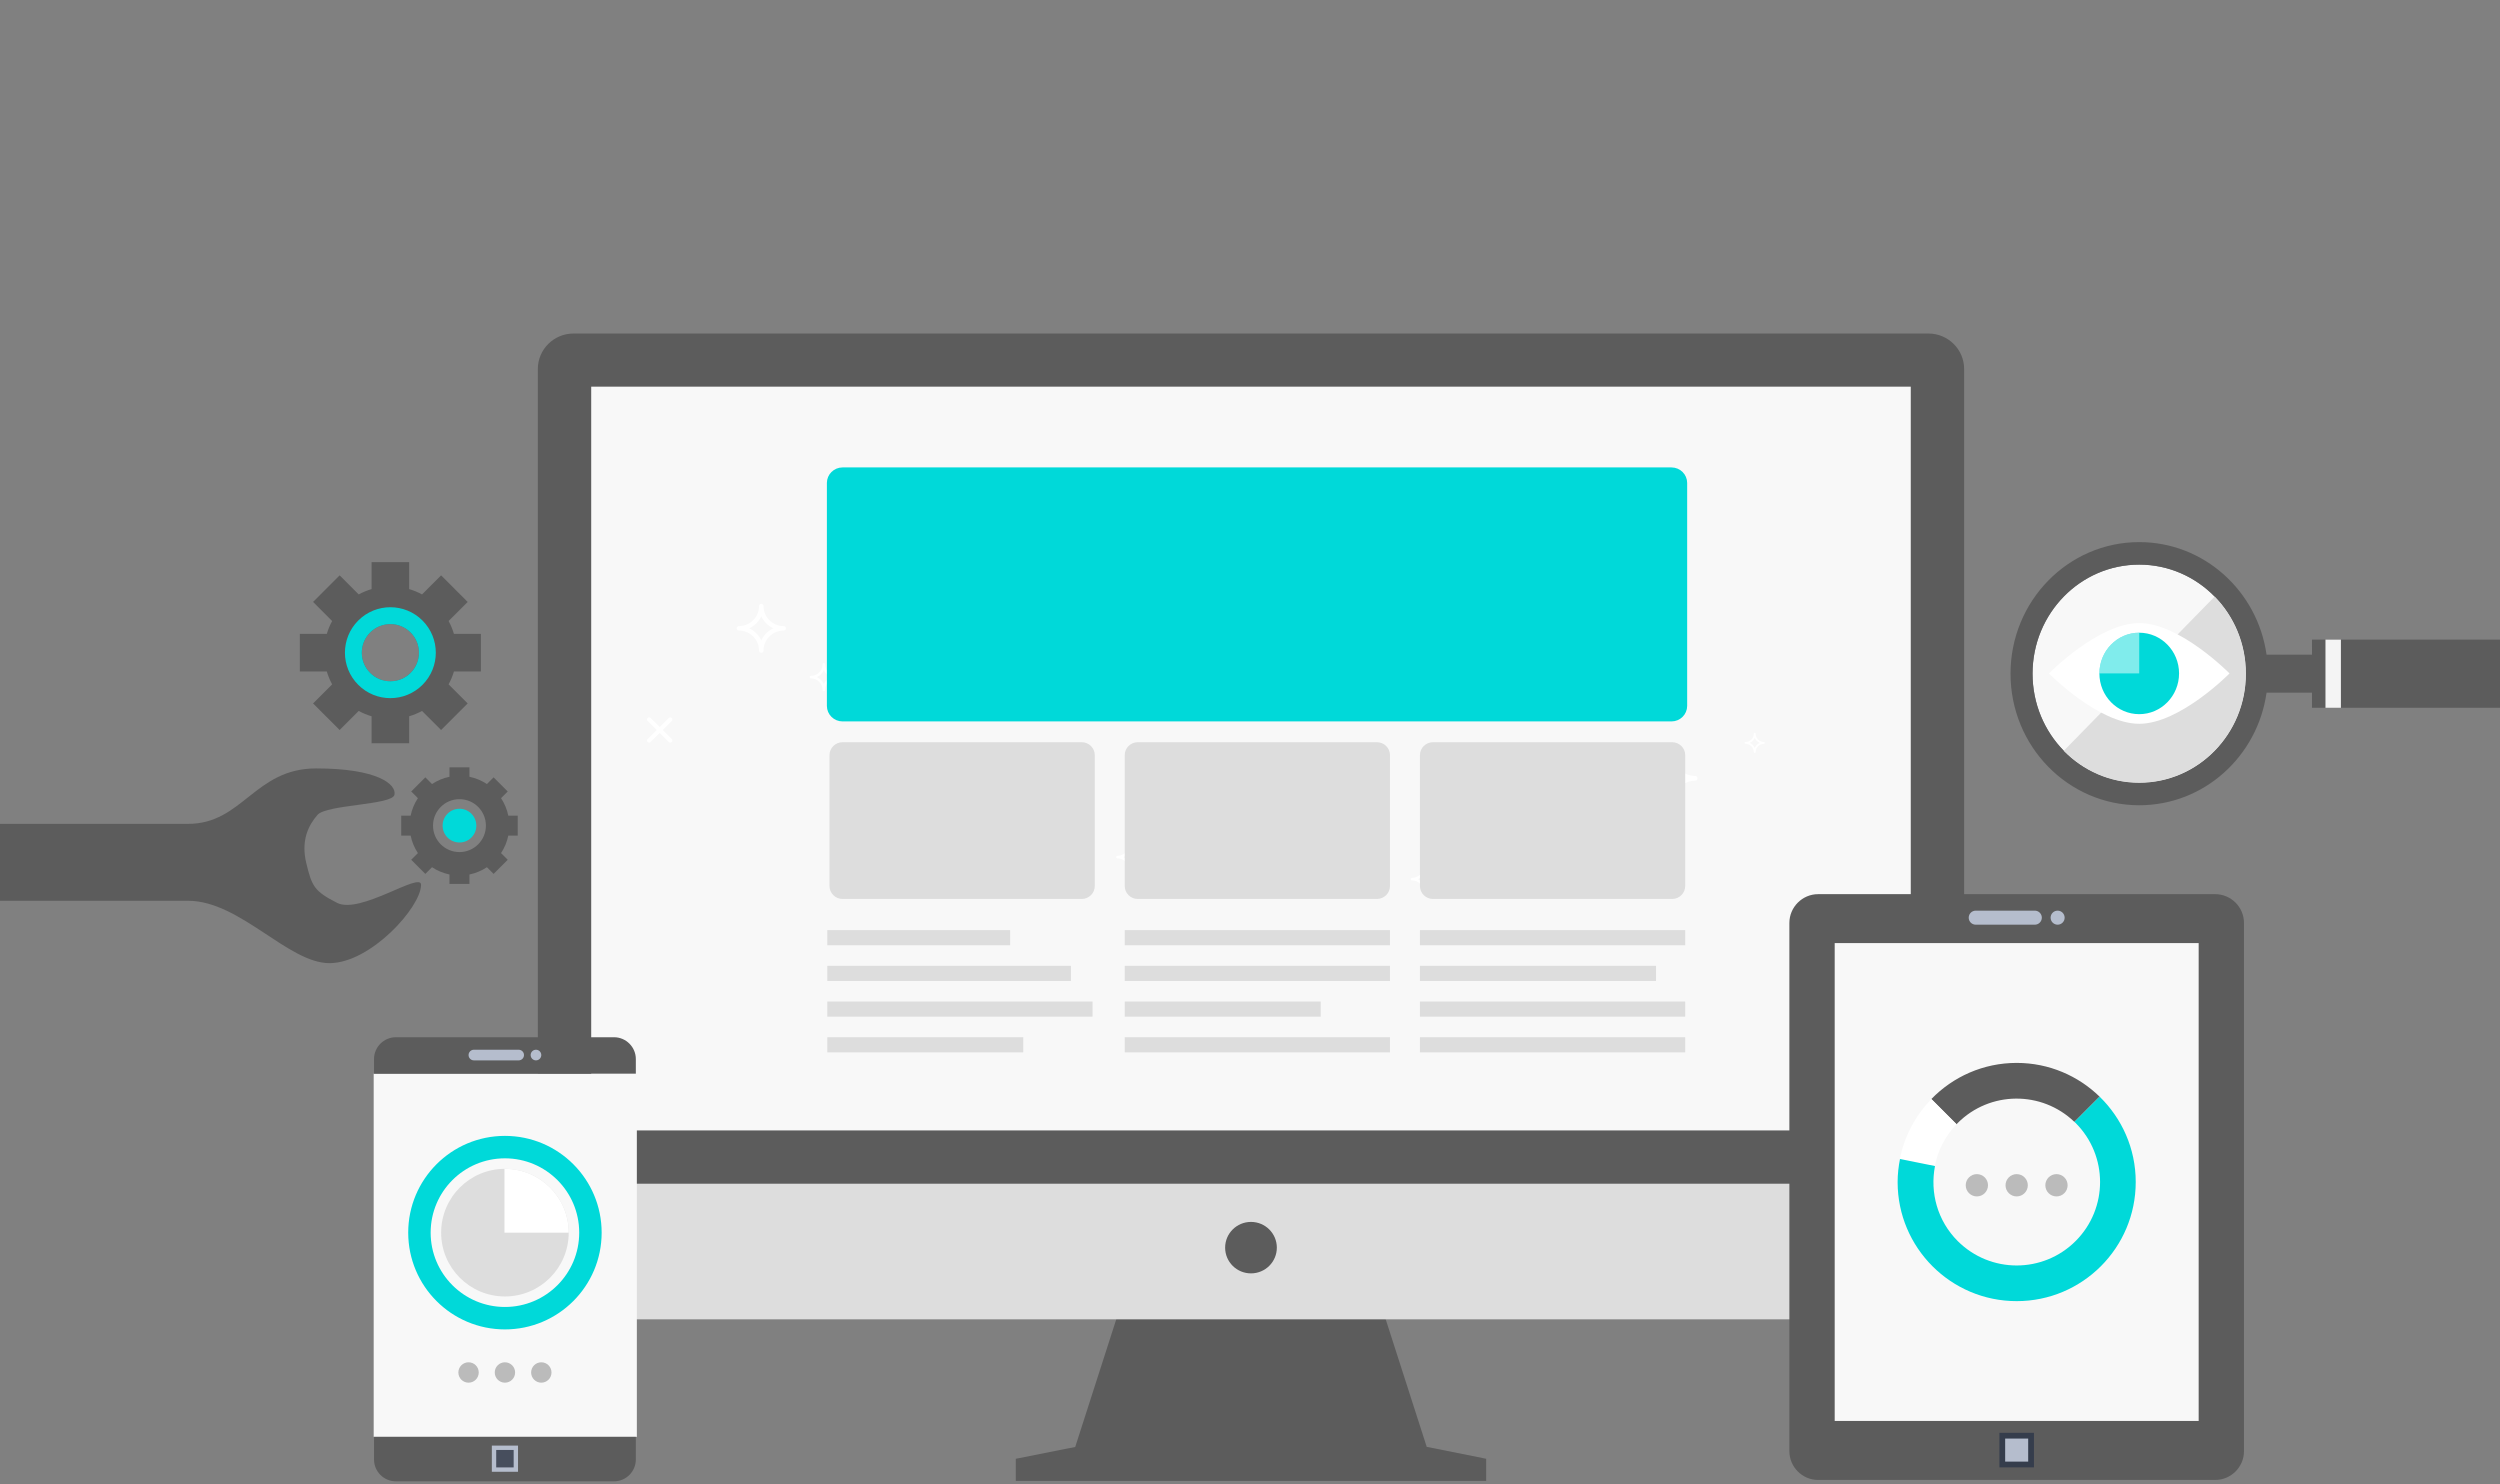 <?xml version="1.0" standalone="no"?>
<!-- Generator: Adobe Fireworks 10, Export SVG Extension by Aaron Beall (http://fireworks.abeall.com) . Version: 0.6.1  -->
<!DOCTYPE svg PUBLIC "-//W3C//DTD SVG 1.1//EN" "http://www.w3.org/Graphics/SVG/1.1/DTD/svg11.dtd">
<svg id="Untitled-Page%201" viewBox="0 0 475 282" style="background-color:#ffffff00" version="1.1"
	xmlns="http://www.w3.org/2000/svg" xmlns:xlink="http://www.w3.org/1999/xlink" xml:space="preserve"
	x="0px" y="0px" width="475px" height="282px"
>
	<rect x="0" y="0" width="475" height="282" fill="#808080" stroke="none"/>
	<g id="Layer%201">
		<g>
			<g>
				<path d="M 272.548 279.479 L 202.826 279.479 L 218.038 232.164 L 257.336 232.164 L 272.548 279.479 Z" fill="#5c5c5c"/>
				<path d="M 271.209 274.923 L 204.291 274.923 L 193.002 277.166 L 193.002 281.372 L 282.372 281.372 L 282.372 277.166 L 271.209 274.923 Z" fill="#5c5c5c"/>
				<path d="M 102.187 224.875 L 102.187 243.939 C 102.187 247.641 105.228 250.669 108.948 250.669 L 366.425 250.669 C 370.145 250.669 373.187 247.641 373.187 243.939 L 373.187 224.875 L 102.187 224.875 Z" fill="#dddddd"/>
				<path d="M 366.425 63.372 L 108.948 63.372 C 105.228 63.372 102.187 66.4 102.187 70.1 L 102.187 224.875 L 373.187 224.875 L 373.187 70.1 C 373.187 66.4 370.145 63.372 366.425 63.372 Z" fill="#5c5c5c"/>
				<path d="M 112.329 214.781 L 112.329 73.466 L 363.045 73.466 L 363.045 214.781 L 112.329 214.781 Z" fill="#f8f8f8"/>
				<path d="M 127.067 136.414 L 125.34 138.133 L 123.613 136.414 C 123.457 136.259 123.203 136.259 123.047 136.414 L 123.047 136.414 C 122.89 136.57 122.891 136.823 123.047 136.977 L 124.774 138.697 L 123.047 140.416 C 122.89 140.572 122.89 140.824 123.047 140.98 L 123.047 140.98 C 123.203 141.135 123.457 141.135 123.613 140.98 L 125.34 139.26 L 127.067 140.98 C 127.224 141.135 127.477 141.135 127.633 140.98 L 127.633 140.98 C 127.79 140.824 127.79 140.572 127.633 140.416 L 125.906 138.697 L 127.633 136.977 C 127.79 136.822 127.79 136.57 127.633 136.414 L 127.633 136.414 C 127.477 136.259 127.224 136.259 127.067 136.414 Z" fill="#ffffff"/>
				<path d="M 242.599 237.053 C 242.599 239.754 240.401 241.942 237.687 241.942 C 234.974 241.942 232.775 239.754 232.775 237.053 C 232.775 234.352 234.974 232.164 237.687 232.164 C 240.401 232.164 242.599 234.352 242.599 237.053 Z" fill="#5c5c5c"/>
			</g>
			<g>
				<path d="M 317.512 152.871 C 317.261 152.871 317.057 152.668 317.057 152.418 C 317.057 150.168 315.218 148.337 312.957 148.337 C 312.705 148.337 312.501 148.135 312.501 147.884 C 312.501 147.634 312.705 147.431 312.957 147.431 C 315.218 147.431 317.057 145.6 317.057 143.35 C 317.057 143.1 317.261 142.897 317.512 142.897 C 317.763 142.897 317.967 143.1 317.967 143.35 C 317.967 145.6 319.807 147.431 322.067 147.431 C 322.319 147.431 322.523 147.634 322.523 147.884 C 322.523 148.135 322.319 148.337 322.067 148.337 C 319.807 148.337 317.967 150.168 317.967 152.418 C 317.967 152.668 317.763 152.871 317.512 152.871 ZM 315.045 147.884 C 316.132 148.382 317.012 149.258 317.512 150.341 C 318.013 149.258 318.893 148.382 319.981 147.884 C 318.893 147.386 318.013 146.51 317.512 145.427 C 317.012 146.51 316.132 147.386 315.045 147.884 Z" fill="#ffffff"/>
			</g>
			<g>
				<path d="M 214.753 165.511 C 214.619 165.511 214.509 165.403 214.509 165.269 C 214.509 164.068 213.528 163.091 212.321 163.091 C 212.186 163.091 212.077 162.982 212.077 162.848 C 212.077 162.715 212.186 162.606 212.321 162.606 C 213.528 162.606 214.509 161.629 214.509 160.427 C 214.509 160.293 214.619 160.185 214.753 160.185 C 214.887 160.185 214.996 160.293 214.996 160.427 C 214.996 161.629 215.978 162.606 217.185 162.606 C 217.32 162.606 217.429 162.715 217.429 162.848 C 217.429 162.982 217.32 163.091 217.185 163.091 C 215.978 163.091 214.996 164.068 214.996 165.269 C 214.996 165.403 214.887 165.511 214.753 165.511 ZM 213.435 162.848 C 214.016 163.114 214.486 163.582 214.753 164.16 C 215.02 163.582 215.49 163.114 216.071 162.848 C 215.49 162.582 215.02 162.115 214.753 161.536 C 214.486 162.115 214.016 162.582 213.435 162.848 Z" fill="#ffffff"/>
			</g>
			<g>
				<path d="M 270.719 169.703 C 270.585 169.703 270.475 169.595 270.475 169.46 C 270.475 168.259 269.494 167.282 268.286 167.282 C 268.152 167.282 268.043 167.174 268.043 167.04 C 268.043 166.906 268.152 166.797 268.286 166.797 C 269.494 166.797 270.475 165.82 270.475 164.619 C 270.475 164.485 270.585 164.376 270.719 164.376 C 270.853 164.376 270.962 164.485 270.962 164.619 C 270.962 165.82 271.944 166.797 273.151 166.797 C 273.286 166.797 273.394 166.906 273.394 167.04 C 273.394 167.174 273.286 167.282 273.151 167.282 C 271.944 167.282 270.962 168.259 270.962 169.46 C 270.962 169.595 270.853 169.703 270.719 169.703 ZM 269.401 167.04 C 269.981 167.306 270.452 167.773 270.719 168.351 C 270.987 167.773 271.457 167.306 272.037 167.04 C 271.457 166.774 270.987 166.306 270.719 165.728 C 270.452 166.306 269.981 166.774 269.401 167.04 Z" fill="#ffffff"/>
			</g>
			<g>
				<path d="M 276.153 153.654 C 276.057 153.654 275.978 153.576 275.978 153.48 C 275.978 152.615 275.271 151.912 274.403 151.912 C 274.306 151.912 274.227 151.834 274.227 151.738 C 274.227 151.642 274.306 151.564 274.403 151.564 C 275.271 151.564 275.978 150.861 275.978 149.996 C 275.978 149.9 276.057 149.822 276.153 149.822 C 276.25 149.822 276.328 149.9 276.328 149.996 C 276.328 150.861 277.035 151.564 277.903 151.564 C 278 151.564 278.078 151.642 278.078 151.738 C 278.078 151.834 278 151.912 277.903 151.912 C 277.035 151.912 276.328 152.615 276.328 153.48 C 276.328 153.576 276.25 153.654 276.153 153.654 ZM 275.205 151.738 C 275.622 151.929 275.961 152.266 276.153 152.682 C 276.346 152.266 276.684 151.929 277.101 151.738 C 276.684 151.547 276.346 151.21 276.153 150.794 C 275.961 151.21 275.622 151.547 275.205 151.738 Z" fill="#ffffff"/>
			</g>
			<g>
				<path d="M 333.397 143.067 C 333.3 143.067 333.222 142.989 333.222 142.893 C 333.222 142.029 332.515 141.326 331.647 141.326 C 331.55 141.326 331.471 141.248 331.471 141.151 C 331.471 141.055 331.55 140.977 331.647 140.977 C 332.515 140.977 333.222 140.274 333.222 139.409 C 333.222 139.313 333.3 139.235 333.397 139.235 C 333.493 139.235 333.572 139.313 333.572 139.409 C 333.572 140.274 334.279 140.977 335.147 140.977 C 335.244 140.977 335.322 141.055 335.322 141.151 C 335.322 141.248 335.244 141.326 335.147 141.326 C 334.279 141.326 333.572 142.029 333.572 142.893 C 333.572 142.989 333.493 143.067 333.397 143.067 ZM 332.449 141.151 C 332.866 141.343 333.204 141.679 333.397 142.095 C 333.59 141.679 333.928 141.343 334.345 141.151 C 333.928 140.96 333.59 140.623 333.397 140.208 C 333.204 140.623 332.866 140.96 332.449 141.151 Z" fill="#ffffff"/>
			</g>
			<g>
				<path d="M 258.835 164.757 C 258.617 164.757 258.44 164.581 258.44 164.364 C 258.44 162.414 256.847 160.828 254.887 160.828 C 254.668 160.828 254.492 160.652 254.492 160.434 C 254.492 160.218 254.668 160.041 254.887 160.041 C 256.847 160.041 258.44 158.455 258.44 156.505 C 258.44 156.288 258.617 156.112 258.835 156.112 C 259.052 156.112 259.23 156.288 259.23 156.505 C 259.23 158.455 260.825 160.041 262.782 160.041 C 263.002 160.041 263.178 160.218 263.178 160.434 C 263.178 160.652 263.002 160.828 262.782 160.828 C 260.825 160.828 259.23 162.414 259.23 164.364 C 259.23 164.581 259.052 164.757 258.835 164.757 ZM 256.696 160.434 C 257.637 160.866 258.401 161.625 258.835 162.563 C 259.27 161.625 260.032 160.866 260.974 160.434 C 260.032 160.003 259.27 159.244 258.835 158.305 C 258.401 159.244 257.637 160.003 256.696 160.434 Z" fill="#ffffff"/>
			</g>
			<g>
				<path d="M 201.238 153.96 C 201.091 153.96 200.972 153.841 200.972 153.696 C 200.972 152.388 199.904 151.324 198.59 151.324 C 198.442 151.324 198.324 151.206 198.324 151.06 C 198.324 150.915 198.442 150.797 198.59 150.797 C 199.904 150.797 200.972 149.733 200.972 148.425 C 200.972 148.28 201.091 148.161 201.238 148.161 C 201.383 148.161 201.502 148.28 201.502 148.425 C 201.502 149.733 202.572 150.797 203.885 150.797 C 204.032 150.797 204.15 150.915 204.15 151.06 C 204.15 151.206 204.032 151.324 203.885 151.324 C 202.572 151.324 201.502 152.388 201.502 153.696 C 201.502 153.841 201.383 153.96 201.238 153.96 ZM 199.802 151.06 C 200.434 151.35 200.946 151.859 201.238 152.489 C 201.529 151.859 202.041 151.35 202.672 151.06 C 202.041 150.771 201.529 150.262 201.238 149.632 C 200.946 150.262 200.434 150.771 199.802 151.06 Z" fill="#ffffff"/>
			</g>
			<g>
				<path d="M 198.325 169.678 C 198.078 169.678 197.877 169.478 197.877 169.233 C 197.877 167.023 196.072 165.226 193.852 165.226 C 193.603 165.226 193.403 165.026 193.403 164.78 C 193.403 164.535 193.603 164.335 193.852 164.335 C 196.072 164.335 197.877 162.537 197.877 160.327 C 197.877 160.082 198.078 159.882 198.325 159.882 C 198.571 159.882 198.772 160.082 198.772 160.327 C 198.772 162.537 200.579 164.335 202.797 164.335 C 203.046 164.335 203.245 164.535 203.245 164.78 C 203.245 165.026 203.046 165.226 202.797 165.226 C 200.579 165.226 198.772 167.023 198.772 169.233 C 198.772 169.478 198.571 169.678 198.325 169.678 ZM 195.9 164.78 C 196.967 165.269 197.833 166.13 198.325 167.193 C 198.817 166.13 199.682 165.269 200.749 164.78 C 199.682 164.291 198.817 163.431 198.325 162.367 C 197.833 163.431 196.967 164.291 195.9 164.78 Z" fill="#ffffff"/>
			</g>
			<g>
				<path d="M 156.534 131.326 C 156.4 131.326 156.291 131.217 156.291 131.083 C 156.291 129.876 155.304 128.894 154.092 128.894 C 153.957 128.894 153.847 128.786 153.847 128.651 C 153.847 128.517 153.957 128.408 154.092 128.408 C 155.304 128.408 156.291 127.426 156.291 126.219 C 156.291 126.085 156.4 125.976 156.534 125.976 C 156.669 125.976 156.779 126.085 156.779 126.219 C 156.779 127.426 157.766 128.408 158.978 128.408 C 159.113 128.408 159.222 128.517 159.222 128.651 C 159.222 128.786 159.113 128.894 158.978 128.894 C 157.766 128.894 156.779 129.876 156.779 131.083 C 156.779 131.217 156.669 131.326 156.534 131.326 ZM 155.212 128.651 C 155.794 128.918 156.266 129.387 156.534 129.969 C 156.804 129.387 157.275 128.918 157.858 128.651 C 157.275 128.384 156.804 127.915 156.534 127.333 C 156.266 127.915 155.794 128.384 155.212 128.651 Z" fill="#ffffff"/>
			</g>
			<g>
				<path d="M 144.644 124.037 C 144.41 124.037 144.22 123.848 144.22 123.614 C 144.22 121.515 142.504 119.806 140.395 119.806 C 140.16 119.806 139.97 119.618 139.97 119.384 C 139.97 119.151 140.16 118.961 140.395 118.961 C 142.504 118.961 144.22 117.253 144.22 115.153 C 144.22 114.92 144.41 114.731 144.644 114.731 C 144.879 114.731 145.069 114.92 145.069 115.153 C 145.069 117.253 146.787 118.961 148.895 118.961 C 149.13 118.961 149.32 119.151 149.32 119.384 C 149.32 119.618 149.13 119.806 148.895 119.806 C 146.787 119.806 145.069 121.515 145.069 123.614 C 145.069 123.848 144.879 124.037 144.644 124.037 ZM 142.342 119.384 C 143.357 119.849 144.178 120.665 144.644 121.676 C 145.113 120.665 145.933 119.849 146.948 119.384 C 145.933 118.919 145.113 118.103 144.644 117.092 C 144.178 118.103 143.357 118.919 142.342 119.384 Z" fill="#ffffff"/>
			</g>
		</g>
		<g>
			<path d="M 160.082 89.312 L 317.589 89.312 C 318.95 89.312 320.062 90.413 320.062 91.761 L 320.062 134.121 C 320.062 135.469 318.95 136.57 317.589 136.57 L 160.082 136.57 C 158.721 136.57 157.608 135.469 157.608 134.121 L 157.608 91.761 C 157.608 90.413 158.721 89.312 160.082 89.312 L 160.082 89.312 Z" stroke="#00d9d9" stroke-width="1" fill="#00d9d9"/>
			<path d="M 160.082 141.021 L 205.531 141.021 C 206.891 141.021 208.005 142.123 208.005 143.47 L 208.005 168.354 C 208.005 169.7 206.891 170.802 205.531 170.802 L 160.082 170.802 C 158.721 170.802 157.608 169.7 157.608 168.354 L 157.608 143.47 C 157.608 142.123 158.721 141.021 160.082 141.021 L 160.082 141.021 Z" fill="#dddddd"/>
			<path d="M 216.172 141.021 L 261.622 141.021 C 262.983 141.021 264.096 142.123 264.096 143.47 L 264.096 168.354 C 264.096 169.7 262.983 170.802 261.622 170.802 L 216.172 170.802 C 214.811 170.802 213.698 169.7 213.698 168.354 L 213.698 143.47 C 213.698 142.123 214.811 141.021 216.172 141.021 L 216.172 141.021 Z" fill="#dddddd"/>
			<path d="M 272.263 141.021 L 317.712 141.021 C 319.074 141.021 320.187 142.123 320.187 143.47 L 320.187 168.354 C 320.187 169.7 319.074 170.802 317.712 170.802 L 272.263 170.802 C 270.903 170.802 269.79 169.7 269.79 168.354 L 269.79 143.47 C 269.79 142.123 270.903 141.021 272.263 141.021 L 272.263 141.021 Z" fill="#dddddd"/>
			<path d="M 213.698 176.724 L 264.096 176.724 L 264.096 179.601 L 213.698 179.601 L 213.698 176.724 L 213.698 176.724 Z" fill="#dddddd"/>
			<path d="M 213.698 183.508 L 264.096 183.508 L 264.096 186.385 L 213.698 186.385 L 213.698 183.508 L 213.698 183.508 Z" fill="#dddddd"/>
			<path d="M 213.698 190.29 L 250.933 190.29 L 250.933 193.168 L 213.698 193.168 L 213.698 190.29 L 213.698 190.29 Z" fill="#dddddd"/>
			<path d="M 213.698 197.073 L 264.096 197.073 L 264.096 199.951 L 213.698 199.951 L 213.698 197.073 L 213.698 197.073 Z" fill="#dddddd"/>
			<path d="M 269.79 176.724 L 320.187 176.724 L 320.187 179.601 L 269.79 179.601 L 269.79 176.724 L 269.79 176.724 Z" fill="#dddddd"/>
			<path d="M 269.79 183.508 L 314.643 183.508 L 314.643 186.385 L 269.79 186.385 L 269.79 183.508 L 269.79 183.508 Z" fill="#dddddd"/>
			<path d="M 269.79 190.29 L 320.187 190.29 L 320.187 193.168 L 269.79 193.168 L 269.79 190.29 L 269.79 190.29 Z" fill="#dddddd"/>
			<path d="M 269.79 197.073 L 320.187 197.073 L 320.187 199.951 L 269.79 199.951 L 269.79 197.073 L 269.79 197.073 Z" fill="#dddddd"/>
			<path d="M 157.187 199.952 L 194.421 199.952 L 194.421 197.073 L 157.187 197.073 L 157.187 199.952 L 157.187 199.952 Z" fill="#dddddd"/>
			<path d="M 157.187 193.168 L 207.583 193.168 L 207.583 190.29 L 157.187 190.29 L 157.187 193.168 L 157.187 193.168 Z" fill="#dddddd"/>
			<path d="M 157.187 186.385 L 203.471 186.385 L 203.471 183.508 L 157.187 183.508 L 157.187 186.385 L 157.187 186.385 Z" fill="#dddddd"/>
			<path d="M 157.187 179.602 L 191.927 179.602 L 191.927 176.725 L 157.187 176.725 L 157.187 179.602 L 157.187 179.602 Z" fill="#dddddd"/>
		</g>
		<g>
			<g>
				<path d="M 386.185 127.999 C 386.186 116.555 395.261 107.277 406.453 107.278 C 417.647 107.278 426.723 116.556 426.72 127.999 C 426.72 139.444 417.647 148.721 406.452 148.721 C 395.262 148.722 386.187 139.444 386.185 127.999 Z" fill="#f8f8f8"/>
				<path d="M 406.452 103 C 392.946 103.001 382 114.193 382 127.999 C 382 141.807 392.948 153 406.451 153 C 418.758 153.002 428.936 143.706 430.647 131.609 L 439.277 131.609 L 439.276 134.481 L 475 134.483 L 475 121.518 L 439.277 121.518 L 439.279 124.389 L 430.646 124.391 C 428.935 112.294 418.758 103.001 406.452 103 ZM 406.452 148.721 C 395.259 148.722 386.184 139.445 386.184 127.999 C 386.184 116.556 395.259 107.278 406.452 107.278 C 417.645 107.278 426.72 116.557 426.72 127.999 C 426.72 139.444 417.646 148.723 406.452 148.721 Z" fill="#5c5c5c"/>
				<path d="M 444.772 121.519 L 444.773 134.484 L 441.84 134.484 L 441.84 121.518 L 444.772 121.519 Z" fill="#f4f4f4"/>
				<path d="M 406.452 148.721 C 417.647 148.721 426.72 139.444 426.72 127.999 C 426.721 122.276 424.452 117.097 420.784 113.348 L 392.122 142.652 C 395.791 146.401 400.857 148.724 406.452 148.721 Z" fill="#dddddd"/>
			</g>
			<g>
				<g>
					<path d="M 423.608 127.952 C 423.608 127.952 414.205 137.519 406.452 137.519 C 398.7 137.519 389.296 127.952 389.296 127.952 C 389.296 127.952 398.7 118.385 406.452 118.385 C 414.205 118.385 423.608 127.952 423.608 127.952 Z" fill="#ffffff"/>
				</g>
				<path d="M 414.021 127.952 C 414.021 132.226 410.632 135.691 406.452 135.691 C 402.272 135.691 398.884 132.226 398.884 127.952 C 398.884 123.679 402.272 120.214 406.452 120.214 C 410.632 120.214 414.021 123.679 414.021 127.952 Z" fill="#00d9d9"/>
				<path opacity="0.502" d="M 406.452 120.214 C 402.272 120.214 398.884 123.679 398.884 127.952 L 406.452 127.952 L 406.452 120.214 Z" fill="#ffffff"/>
			</g>
		</g>
		<g>
			<g>
				<path d="M 426.356 275.723 C 426.356 278.73 423.896 281.192 420.889 281.192 L 345.447 281.192 C 342.442 281.192 339.981 278.73 339.981 275.723 L 339.981 175.359 C 339.981 172.352 342.442 169.89 345.447 169.89 L 420.889 169.89 C 423.896 169.89 426.356 172.352 426.356 175.359 L 426.356 275.723 Z" fill="#5c5c5c"/>
				<path d="M 417.746 269.98 L 348.592 269.98 L 348.592 179.188 L 417.746 179.188 L 417.746 269.98 Z" fill="#f8f8f8"/>
				<g>
					<path d="M 387.948 174.358 C 387.948 175.094 387.35 175.691 386.614 175.691 L 375.388 175.691 C 374.651 175.691 374.054 175.094 374.054 174.358 L 374.054 174.358 C 374.054 173.621 374.651 173.023 375.388 173.023 L 386.614 173.023 C 387.35 173.023 387.948 173.621 387.948 174.358 L 387.948 174.358 Z" fill="#b5bdcd"/>
					<path d="M 392.283 174.358 C 392.283 175.094 391.684 175.691 390.948 175.691 C 390.212 175.691 389.615 175.094 389.615 174.358 C 389.615 173.621 390.212 173.023 390.948 173.023 C 391.684 173.023 392.283 173.621 392.283 174.358 Z" fill="#b5bdcd"/>
				</g>
				<path d="M 386.448 278.8 L 379.888 278.8 L 379.888 272.236 L 386.448 272.236 L 386.448 278.8 Z" fill="#353d4c"/>
				<path d="M 380.982 277.705 L 380.982 273.329 L 385.355 273.329 L 385.355 277.705 L 380.982 277.705 Z" fill="#b5bdcd"/>
			</g>
			<g>
				<g>
					<g>
						<path d="M 366.957 208.817 L 371.745 213.611 C 371.82 213.534 371.883 213.45 371.96 213.374 C 378.075 207.258 387.929 207.194 394.135 213.159 L 398.926 208.365 C 394.852 204.402 389.3 201.952 383.168 201.953 C 376.806 201.952 371.067 204.588 366.957 208.817 Z" fill="#5c5c5c"/>
						<path d="M 366.962 208.824 C 363.971 211.904 361.838 215.825 360.979 220.207 L 367.612 221.543 C 368.175 218.647 369.557 215.884 371.744 213.608 L 366.962 208.824 Z" fill="#ffffff"/>
					</g>
					<path d="M 360.996 220.21 L 361 220.211 C 361 220.209 361 220.208 361.001 220.207 L 360.996 220.21 Z" fill="#474e5d"/>
					<path d="M 398.926 208.366 L 394.135 213.159 C 394.131 213.155 394.128 213.152 394.125 213.149 C 394.205 213.227 394.293 213.294 394.372 213.374 C 400.562 219.566 400.56 229.605 394.372 235.797 C 388.183 241.989 378.151 241.989 371.961 235.797 C 368.096 231.929 366.681 226.566 367.645 221.571 L 367.613 221.536 C 367.613 221.538 367.612 221.541 367.612 221.543 L 361 220.211 C 360.717 221.627 360.548 223.084 360.548 224.584 C 360.548 237.082 370.675 247.218 383.168 247.216 C 395.659 247.218 405.788 237.082 405.788 224.584 C 405.788 218.22 403.154 212.477 398.926 208.366 Z" fill="#00d9d9"/>
				</g>
				<g>
					<path d="M 377.721 225.201 C 377.721 226.371 376.774 227.321 375.604 227.321 C 374.434 227.321 373.487 226.371 373.487 225.201 C 373.487 224.031 374.434 223.083 375.604 223.083 C 376.774 223.083 377.721 224.031 377.721 225.201 Z" fill="#bbbbbb"/>
					<path d="M 385.286 225.201 C 385.286 226.371 384.338 227.321 383.168 227.321 C 381.998 227.321 381.05 226.371 381.05 225.201 C 381.05 224.031 381.998 223.083 383.168 223.083 C 384.338 223.083 385.286 224.031 385.286 225.201 Z" fill="#bbbbbb"/>
					<path d="M 392.849 225.201 C 392.849 226.371 391.901 227.321 390.732 227.321 C 389.561 227.321 388.614 226.371 388.614 225.201 C 388.614 224.031 389.561 223.083 390.732 223.083 C 391.901 223.083 392.849 224.031 392.849 225.201 Z" fill="#bbbbbb"/>
				</g>
			</g>
		</g>
		<g>
			<path d="M 80 168.121 C 80 165.526 68.437 173.783 64.051 171.545 C 59.666 169.305 59.268 168.385 58.204 164.039 C 57.141 159.693 58.603 156.796 60.331 154.82 C 62.058 152.846 74.551 152.978 74.95 151.003 C 75.349 149.028 71.76 146 60.065 146 C 48.37 146 46.11 156.533 35.744 156.533 C 25.377 156.533 0 156.533 0 156.533 L 0 171.149 C 0 171.149 25.909 171.149 35.744 171.149 C 45.579 171.149 54.748 183 62.59 183 C 70.431 183 80 172.334 80 168.121 Z" fill="#5c5c5c"/>
			<g>
				<path d="M 83.808 138.704 L 88.857 133.653 L 85.234 130.028 C 85.661 129.243 86 128.423 86.247 127.582 L 91.371 127.582 L 91.37 120.439 L 86.247 120.439 C 85.999 119.597 85.661 118.776 85.234 117.992 L 88.857 114.368 L 83.808 109.317 L 80.186 112.941 C 79.401 112.513 78.582 112.175 77.74 111.927 L 77.741 106.801 L 70.601 106.801 L 70.601 111.927 C 69.76 112.175 68.939 112.513 68.154 112.941 L 64.532 109.317 L 59.483 114.368 L 63.106 117.992 C 62.679 118.776 62.341 119.597 62.093 120.439 L 56.97 120.438 L 56.97 127.582 L 62.093 127.582 C 62.341 128.423 62.679 129.243 63.106 130.028 L 59.483 133.653 L 64.532 138.704 L 68.155 135.079 C 68.939 135.506 69.76 135.845 70.601 136.093 L 70.6 141.219 L 77.741 141.218 L 77.741 136.093 C 78.582 135.845 79.401 135.506 80.186 135.08 L 83.808 138.704 ZM 70.334 127.849 C 68.214 125.729 68.214 122.291 70.334 120.172 C 72.453 118.052 75.888 118.052 78.007 120.172 C 80.126 122.291 80.126 125.729 78.007 127.849 C 75.888 129.969 72.452 129.969 70.334 127.849 Z" fill="#5c5c5c"/>
				<path d="M 80.275 117.903 C 76.903 114.53 71.438 114.53 68.066 117.903 C 64.695 121.276 64.695 126.744 68.066 130.117 C 71.438 133.49 76.903 133.49 80.275 130.117 C 83.646 126.744 83.646 121.276 80.275 117.903 ZM 70.334 127.849 C 68.214 125.729 68.214 122.291 70.334 120.172 C 72.453 118.052 75.888 118.052 78.007 120.172 C 80.126 122.291 80.126 125.729 78.007 127.849 C 75.888 129.969 72.452 129.969 70.334 127.849 Z" fill="#00d9d9"/>
			</g>
			<g>
				<path d="M 98.368 158.767 L 98.368 154.972 L 96.576 154.972 C 96.331 153.765 95.853 152.644 95.197 151.651 L 96.467 150.381 L 93.785 147.696 L 92.514 148.968 C 91.522 148.311 90.401 147.833 89.196 147.588 L 89.196 145.795 L 85.402 145.795 L 85.402 147.588 C 84.196 147.833 83.076 148.311 82.083 148.968 L 80.813 147.696 L 78.131 150.381 L 79.4 151.651 C 78.744 152.643 78.267 153.765 78.022 154.972 L 76.23 154.972 L 76.23 158.767 L 78.022 158.767 C 78.267 159.974 78.744 161.095 79.4 162.088 L 78.131 163.358 L 80.813 166.042 L 82.083 164.771 C 83.076 165.428 84.196 165.906 85.402 166.151 L 85.402 167.944 L 89.196 167.944 L 89.196 166.151 C 90.401 165.906 91.522 165.428 92.514 164.771 L 93.785 166.043 L 96.468 163.358 L 95.197 162.088 C 95.853 161.095 96.331 159.974 96.576 158.767 L 98.368 158.767 ZM 87.299 161.895 C 84.524 161.895 82.274 159.645 82.274 156.87 C 82.274 154.093 84.524 151.843 87.299 151.843 C 90.073 151.843 92.323 154.093 92.323 156.87 C 92.323 159.645 90.073 161.895 87.299 161.895 Z" fill="#5c5c5c"/>
				<path d="M 90.502 156.87 C 90.502 158.639 89.068 160.074 87.299 160.074 C 85.53 160.074 84.096 158.639 84.096 156.87 C 84.096 155.1 85.53 153.665 87.299 153.665 C 89.068 153.665 90.502 155.1 90.502 156.87 Z" fill="#00d9d9"/>
			</g>
		</g>
		<g>
			<path d="M 71 204 L 121 204 L 121 273 L 71 273 L 71 204 Z" fill="#f8f8f8"/>
			<g>
				<g>
					<g>
						<path d="M 120.809 273 L 120.809 277.306 C 120.809 279.587 118.944 281.452 116.665 281.452 L 75.208 281.452 C 72.929 281.452 71.064 279.587 71.064 277.306 L 71.064 273 " fill="#5c5c5c"/>
						<path d="M 71.064 204 L 71.064 201.221 C 71.064 198.94 72.929 197.075 75.208 197.075 L 116.665 197.075 C 118.944 197.075 120.809 198.94 120.809 201.221 L 120.809 204 " fill="#5c5c5c"/>
					</g>
					<g>
						<path d="M 99.56 200.461 C 99.56 201.019 99.106 201.472 98.549 201.472 L 90.039 201.472 C 89.481 201.472 89.027 201.019 89.027 200.461 L 89.027 200.461 C 89.027 199.902 89.481 199.449 90.039 199.449 L 98.549 199.449 C 99.106 199.449 99.56 199.902 99.56 200.461 L 99.56 200.461 Z" fill="#b5bdcd"/>
						<path d="M 102.846 200.461 C 102.846 201.019 102.393 201.472 101.834 201.472 C 101.276 201.472 100.824 201.019 100.824 200.461 C 100.824 199.902 101.276 199.449 101.834 199.449 C 102.393 199.449 102.846 199.902 102.846 200.461 Z" fill="#b5bdcd"/>
					</g>
					<g>
						<path d="M 98.423 279.638 L 93.45 279.638 L 93.45 274.663 L 98.423 274.663 L 98.423 279.638 Z" fill="#b5bdcd"/>
						<path d="M 94.279 278.809 L 94.279 275.492 L 97.594 275.492 L 97.594 278.809 L 94.279 278.809 Z" fill="#474e5d"/>
					</g>
				</g>
				<g>
					<g>
						<path d="M 95.937 215.818 C 85.788 215.818 77.561 224.05 77.561 234.204 C 77.561 244.357 85.788 252.588 95.937 252.588 C 106.086 252.588 114.313 244.357 114.313 234.204 C 114.313 224.05 106.086 215.818 95.937 215.818 ZM 95.937 248.324 C 88.142 248.324 81.823 242.002 81.823 234.204 C 81.823 226.405 88.142 220.083 95.937 220.083 C 103.732 220.083 110.051 226.405 110.051 234.204 C 110.051 242.002 103.732 248.324 95.937 248.324 Z" fill="#00d9d9"/>
						<path d="M 108.055 234.204 C 108.055 240.899 102.63 246.328 95.937 246.328 C 89.244 246.328 83.818 240.899 83.818 234.204 C 83.818 227.507 89.244 222.079 95.937 222.079 C 102.63 222.079 108.055 227.507 108.055 234.204 Z" fill="#dddddd"/>
						<path d="M 95.937 222.079 C 95.907 222.079 95.878 222.081 95.848 222.082 L 95.848 234.204 L 108.055 234.204 C 108.055 227.507 102.63 222.079 95.937 222.079 Z" fill="#ffffff"/>
					</g>
					<g>
						<path d="M 90.96 260.771 C 90.96 261.84 90.094 262.709 89.024 262.709 C 87.955 262.709 87.089 261.84 87.089 260.771 C 87.089 259.702 87.955 258.835 89.024 258.835 C 90.094 258.835 90.96 259.702 90.96 260.771 Z" fill="#bbbbbb"/>
						<path d="M 97.872 260.771 C 97.872 261.84 97.006 262.709 95.937 262.709 C 94.868 262.709 94.002 261.84 94.002 260.771 C 94.002 259.702 94.868 258.835 95.937 258.835 C 97.006 258.835 97.872 259.702 97.872 260.771 Z" fill="#bbbbbb"/>
						<path d="M 104.785 260.771 C 104.785 261.84 103.919 262.709 102.85 262.709 C 101.78 262.709 100.914 261.84 100.914 260.771 C 100.914 259.702 101.78 258.835 102.85 258.835 C 103.919 258.835 104.785 259.702 104.785 260.771 Z" fill="#bbbbbb"/>
					</g>
				</g>
			</g>
		</g>
	</g>
</svg>
